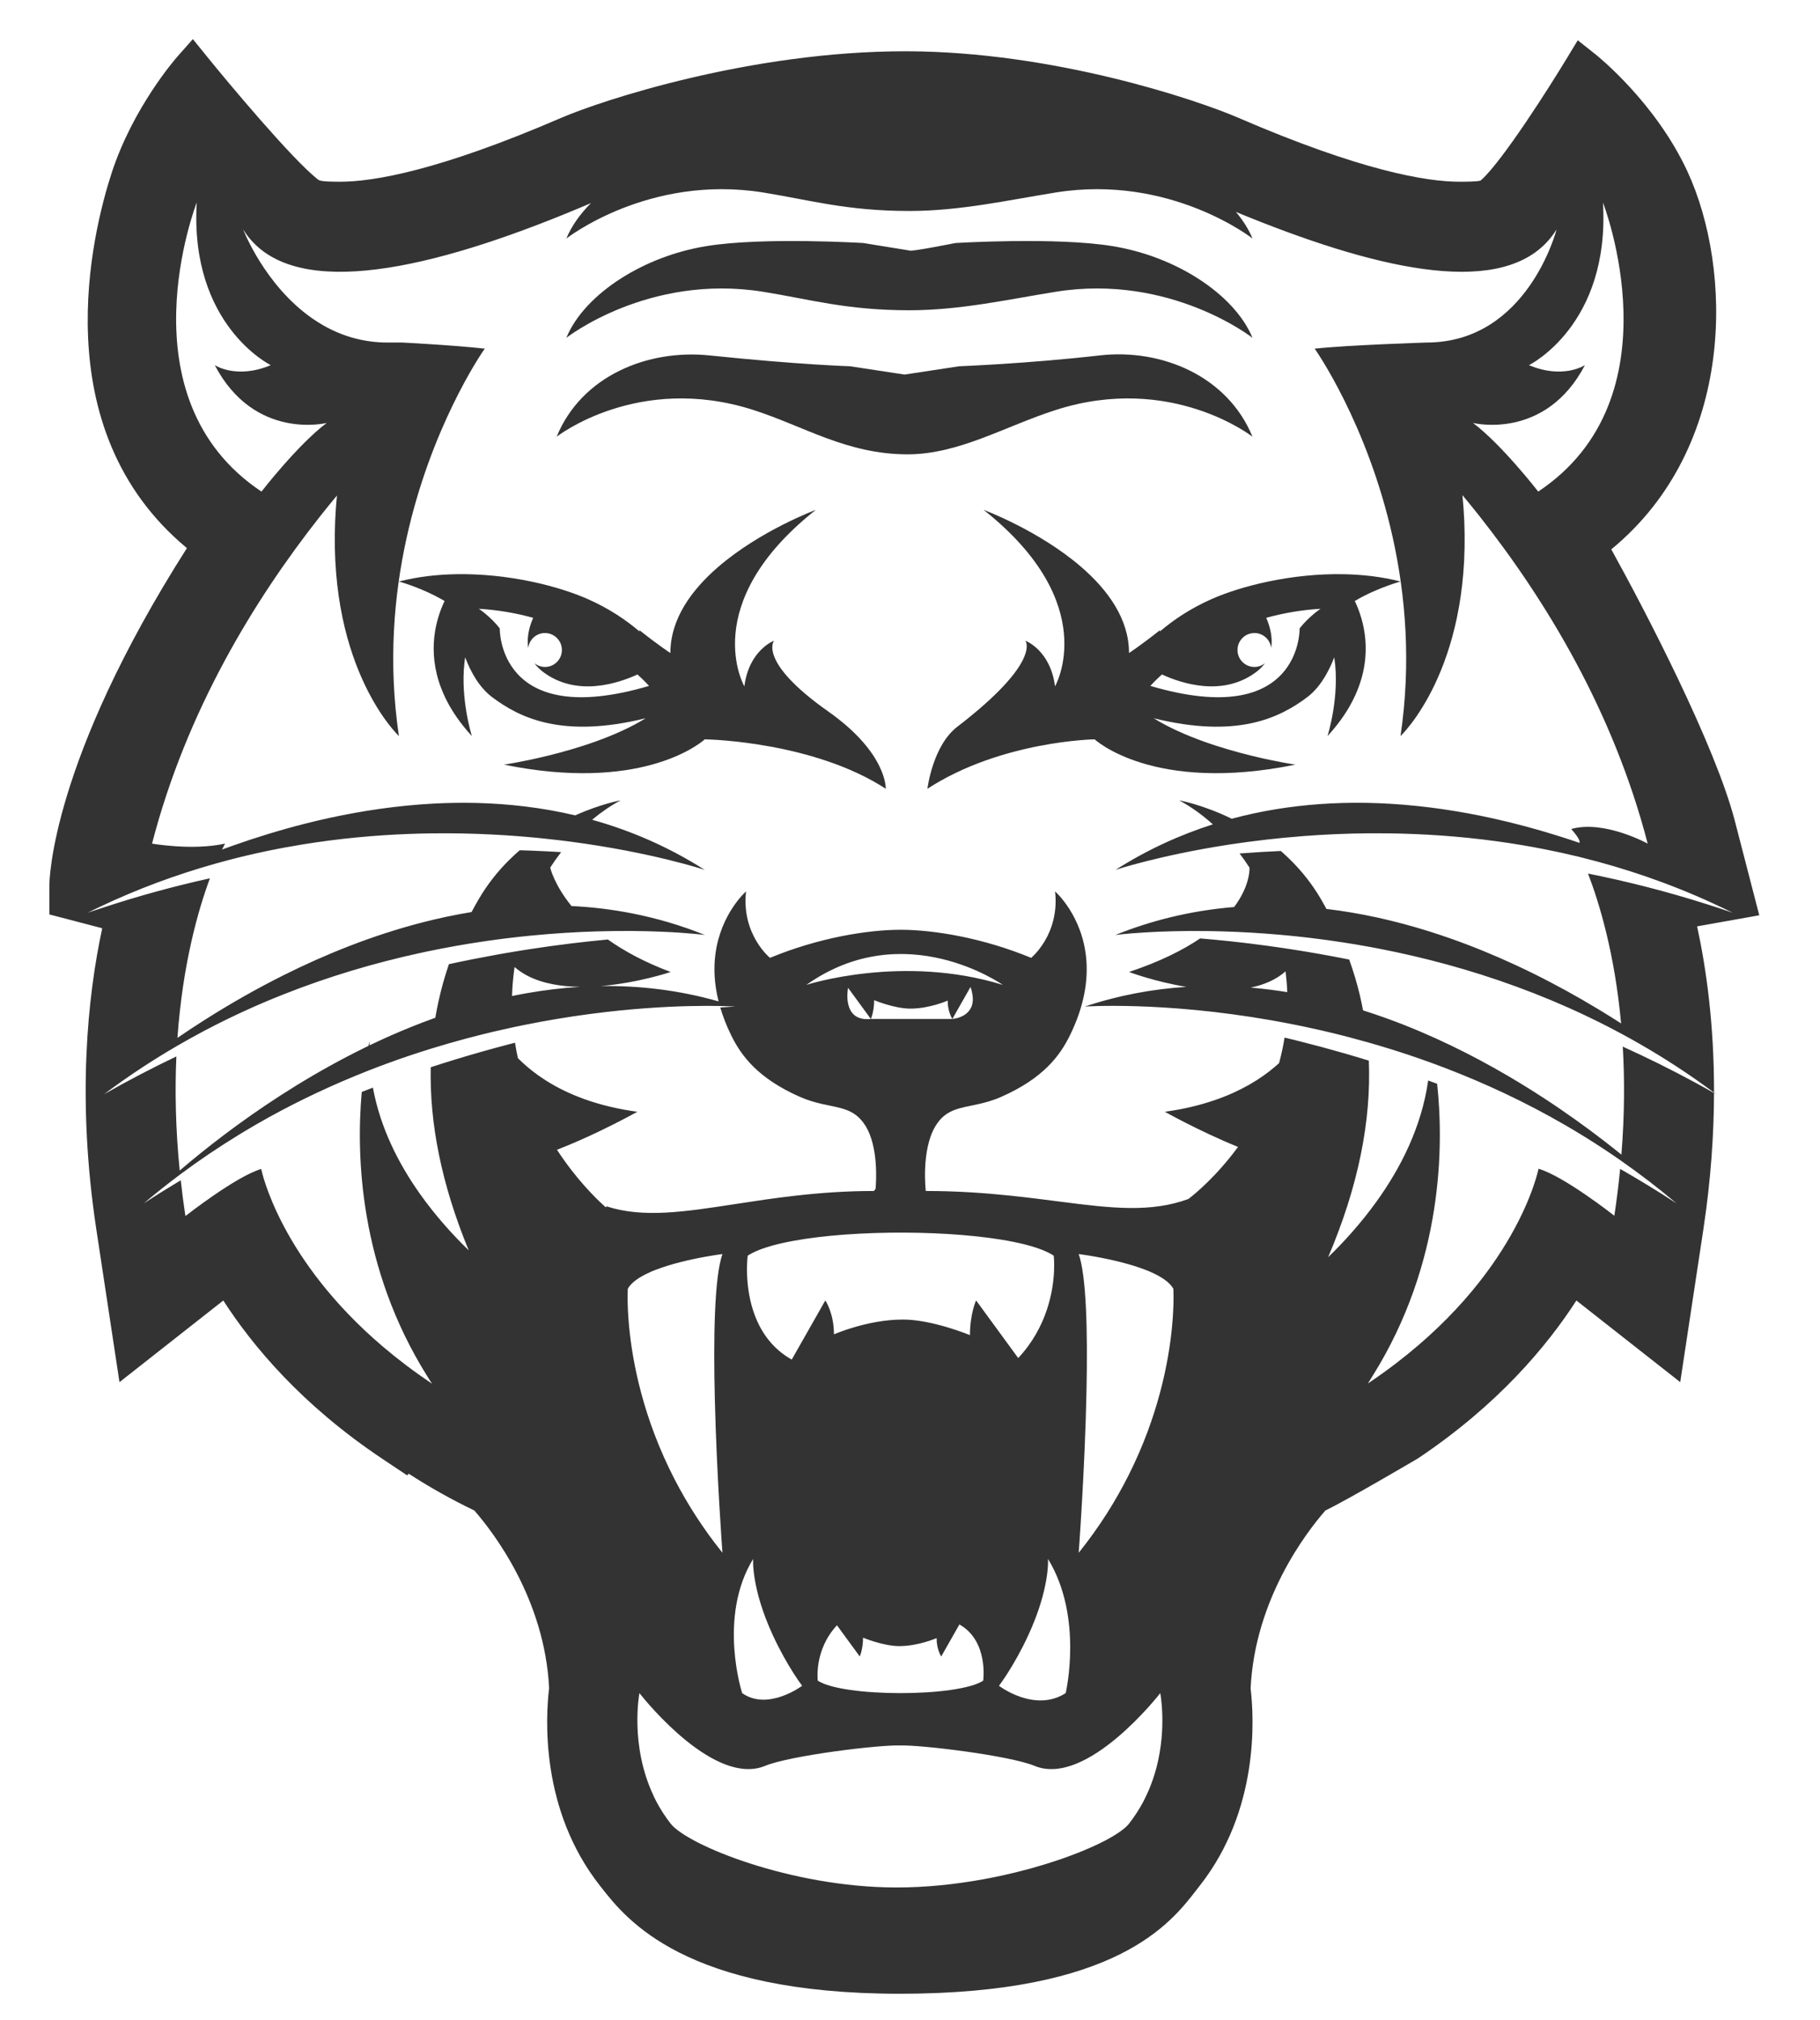 <?xml version="1.0" encoding="utf-8"?>
<!-- Generator: Adobe Illustrator 21.1.0, SVG Export Plug-In . SVG Version: 6.00 Build 0)  -->
<svg version="1.1" id="圖層_1" xmlns="http://www.w3.org/2000/svg" xmlns:xlink="http://www.w3.org/1999/xlink" x="0px" y="0px"
	 viewBox="0 0 342.578 380.049" enable-background="new 0 0 342.578 380.049" xml:space="preserve">
<g>
	<path fill="#333333" d="M198.769,77.108c21.71-6.934,36.985,5.044,36.985,5.044c-4.7-11.468-17.193-16.622-28.787-15.291
		c-13.461,1.545-26.437,2.039-26.437,2.039l-10.263,1.56l-10.264-1.56c0,0-9.748-0.299-26.437-2.039
		c-11.611-1.211-24.087,3.822-28.787,15.291c0,0,15.275-11.978,36.984-5.044c9.568,3.056,17.618,8.357,29.063,8.357
		C180.53,85.465,189.202,80.164,198.769,77.108z"/>
	<path fill="#333333" d="M143.618,54.883c8.812,1.412,15.685,3.483,27.562,3.483c9.567,0,18.75-2.072,27.561-3.483
		c21.571-3.454,37.012,8.665,37.012,8.665c-1.684-4.117-5.402-8.066-10.323-11.2c-4.522-2.879-10.057-5.071-16.003-6.046
		c-10.684-1.75-29.588-0.585-29.588-0.585s-8.674,1.728-8.659,1.405l-8.66-1.405c0,0-18.905-1.165-29.588,0.585
		c-5.946,0.974-11.482,3.166-16.004,6.046c-4.921,3.133-8.639,7.082-10.323,11.2C106.606,63.548,122.048,51.429,143.618,54.883z"/>
	<path fill="#333333" d="M243.84,143.837c0,0-3.435-0.5-8.14-1.645c-5.588-1.361-12.963-3.636-18.541-7.08
		c15.591,3.845,23.621,0.003,28.887-3.953c1.429-1.074,2.568-2.527,3.493-4.122c0.63-1.086,1.167-2.234,1.605-3.39
		c1.139,7.284-1.268,14.818-1.268,14.818c1.72-1.869,3.065-3.71,4.103-5.5c0.443-0.764,0.82-1.516,1.156-2.26
		c3.475-7.688,1.532-14.201-0.123-17.648c0.039-0.023,0.079-0.044,0.118-0.067c2.231-1.319,4.569-2.275,6.227-2.868
		c1.356-0.485,2.258-0.731,2.258-0.731c-3.487-0.901-7.128-1.31-10.739-1.377c-9.746-0.182-19.266,2.204-24.922,4.727
		c-3.846,1.716-7.022,3.818-9.658,6.076c0.066-0.205,0.1-0.321,0.1-0.321c-3.694,2.935-5.882,4.343-5.882,4.343
		c0-6.426-4.007-11.871-8.952-16.151c-7.982-6.909-18.413-10.774-18.413-10.774c22.378,17.719,13.438,33.196,13.438,33.196
		c-0.873-6.838-5.578-8.585-5.578-8.585s3.156,3.918-12.81,16.182c-4.673,3.588-5.627,11.667-5.627,11.667
		c13.894-9.018,31.473-9.297,31.473-9.297S216.97,149.312,243.84,143.837z M248.562,114.52c0,0-2.212,1.474-3.932,3.686
		c0,0,0.448,19.241-28.094,10.822c0,0,0.741-0.858,2.173-2.153c3.713,1.707,11.504,4.272,17.806-0.507
		c0.666-0.504,1.185-1.05,1.593-1.616c-0.547,0.438-1.231,0.711-1.985,0.711c-1.762,0-3.19-1.428-3.19-3.19s1.428-3.19,3.19-3.19
		c1.63,0,2.959,1.227,3.151,2.805c0.364-2.313-0.425-4.532-0.939-5.667C241.441,115.364,244.846,114.741,248.562,114.52z"/>
	<path fill="#333333" d="M94.858,143.837c25.353,5.166,36.507-3.651,37.687-4.663c0.071-0.061,0.11-0.097,0.11-0.097
		s0.02,0,0.056,0.001c1.139,0.023,20.534,0.546,34.016,9.296c0,0,0.296-6.703-10.816-14.53
		c-13.347-9.401-10.221-13.319-10.221-13.319s-4.706,1.748-5.579,8.585c0,0-8.939-15.477,13.44-33.196
		c0,0-10.453,3.873-18.438,10.795c-4.934,4.277-8.928,9.715-8.928,16.13c0,0-2.188-1.408-5.881-4.343c0,0,0.035,0.116,0.1,0.32
		c-2.636-2.258-5.812-4.36-9.657-6.076c-5.643-2.518-15.133-4.898-24.854-4.728c-3.61,0.063-7.251,0.468-10.741,1.363
		c-0.022,0.006-0.045,0.009-0.067,0.015c0,0,0.061,0.017,0.146,0.041c0.734,0.21,4.41,1.319,7.938,3.327
		c0.089,0.051,0.177,0.102,0.266,0.153c0.084,0.049,0.168,0.095,0.251,0.144c-0.04,0.085-0.081,0.165-0.122,0.254
		c-0.073,0.158-0.146,0.325-0.219,0.494c-1.563,3.614-3.033,9.808,0.275,17.021c0.103,0.225,0.204,0.45,0.317,0.677
		c1.114,2.244,2.693,4.58,4.886,6.962c0,0-2.182-6.845-1.402-13.793c0.038-0.343,0.079-0.684,0.133-1.026
		c1.081,2.854,2.695,5.707,5.1,7.513c5.265,3.956,13.294,7.797,28.885,3.953c-5.568,3.437-12.925,5.711-18.51,7.072
		C98.308,143.335,94.858,143.837,94.858,143.837z M94.069,118.206c-1.721-2.212-3.932-3.686-3.932-3.686
		c3.716,0.222,7.121,0.845,10.227,1.701c-0.514,1.135-1.304,3.355-0.939,5.669c0.191-1.579,1.521-2.807,3.151-2.807
		c1.762,0,3.191,1.428,3.191,3.19s-1.428,3.19-3.191,3.19c-0.755,0-1.439-0.273-1.985-0.711c0.407,0.567,0.927,1.112,1.593,1.617
		c6.302,4.779,14.093,2.214,17.806,0.507c1.433,1.295,2.174,2.153,2.174,2.153C93.622,137.446,94.069,118.206,94.069,118.206z"/>
	<path fill="#333333" d="M220.187,172.582c-3.414,0.839-6.834,1.927-10.246,3.301c0,0,2.051-0.272,5.698-0.49
		c3.026-0.181,7.155-0.324,12.144-0.243c3.163,0.051,6.672,0.194,10.46,0.473c0.792,0.058,1.596,0.123,2.411,0.194
		c0.559,0.049,1.124,0.1,1.695,0.155c1.276,0.122,2.578,0.261,3.905,0.417c1.273,0.15,2.568,0.315,3.884,0.498
		c0.002,0,0.004,0.001,0.006,0.001c0.842,0.117,1.692,0.242,2.55,0.374c1.733,0.266,3.496,0.56,5.291,0.89
		c0.633,0.117,1.272,0.239,1.912,0.365c8.109,1.585,16.758,3.865,25.593,7.102c4.251,1.557,8.543,3.334,12.84,5.366
		c0.827,0.391,1.654,0.791,2.481,1.201c1.496,0.742,2.992,1.518,4.484,2.323c4.576,2.468,9.13,5.241,13.616,8.355
		c1.245,0.864,2.485,1.753,3.719,2.671c0.143,0.107,0.288,0.21,0.433,0.317c0,0-0.151-0.137-0.433-0.383
		c0.02-12.674-1.44-23.194-3.186-31.209l11.702-2.084l-4.593-17.732c-3.686-14.228-16.825-39.493-23.262-51.105
		c23.572-19.356,22.797-52.782,14.348-71.055c-6.012-13.003-16.903-21.734-17.364-22.098l-3.295-2.613L294.8,11.17
		c-3.065,5.061-11.904,18.999-15.952,22.661c-0.113,0.103-0.159,0.132-0.159,0.132c-0.49,0.221-3.091,0.221-3.944,0.222
		c-6.294,0-18.626-2.085-41.631-12.019c-8.017-3.462-34.862-12.46-62.44-12.522h-0.301c-29.166,0-57.205,9.273-64.728,12.522
		C82.637,32.1,70.305,34.185,64.011,34.185c-3.643,0-3.902-0.206-4.262-0.492c-4.827-3.834-16.573-17.857-20.692-22.937L36.3,7.355
		l-2.899,3.28c-0.339,0.384-8.365,9.552-12.394,21.928C17.396,43.652,8.1,80.652,35.182,103.107
		c-25.59,40.151-25.893,62.534-25.893,63.488v5.421l9.953,2.599c-2.757,12.833-4.813,32.209-1.115,56.619L22.488,260l19.544-15.357
		c5.498,8.533,14.777,19.643,29.827,29.704l4.766,3.184l0.313-0.309c3.86,2.509,7.999,4.831,12.349,6.924
		c3.653,4.185,13.238,16.691,14.074,33.406c-0.673,5.515-1.674,22.896,9.56,37.163l0.268,0.342
		c4.689,5.983,15.668,19.993,56.187,19.993c40.753,0,50.947-13.203,55.847-19.548l0.611-0.788
		c11.211-14.24,10.23-31.599,9.566-37.101c0.818-16.759,10.42-29.282,14.079-33.471c4.353-2.094,17.417-9.796,17.417-9.796
		c15.048-10.058,24.328-21.17,29.826-29.703l19.547,15.354l4.359-28.763c1.408-9.298,1.982-17.863,2.002-25.624
		c-1.234-0.701-2.47-1.383-3.705-2.051c-4.496-2.431-8.996-4.652-13.47-6.676c0.358,6.098,0.341,12.875-0.258,20.315
		c-1.051-0.85-2.176-1.739-3.367-2.656c-1.637-1.26-3.398-2.572-5.282-3.914c-3.777-2.693-8.032-5.498-12.677-8.221
		c-6.8-3.985-14.44-7.782-22.667-10.77c-1.526-0.554-3.073-1.08-4.637-1.574c-0.183-0.962-0.381-1.918-0.606-2.862
		c-0.545-2.283-1.218-4.514-2.002-6.7c-1.027-0.205-2.037-0.398-3.039-0.586c-0.001,0-0.001,0-0.002,0
		c-1.74-0.325-3.445-0.627-5.105-0.903c-0.775-0.129-1.54-0.252-2.296-0.37c-0.764-0.12-1.515-0.233-2.259-0.342
		c-0.97-0.143-1.924-0.278-2.859-0.405c-4.639-0.628-8.836-1.064-12.499-1.366c-3.221,2.184-7.551,4.368-13.384,6.314
		c0,0,4.805,1.815,10.779,2.8c-6.295,0.403-12.689,1.569-19.105,3.705c0,0,14.575-1.02,35.157,2.59
		c0.371,0.065,0.748,0.134,1.123,0.203c0.554,0.101,1.11,0.204,1.672,0.312c1.302,0.249,2.625,0.516,3.968,0.804
		c0.733,0.157,1.472,0.321,2.217,0.49c0.565,0.128,1.13,0.257,1.7,0.393c0.001,0,0.001,0,0.001,0
		c1.283,0.304,2.582,0.629,3.893,0.971c1.154,0.301,2.318,0.619,3.491,0.95c1.441,0.407,2.895,0.838,4.363,1.295
		c2.428,0.755,4.889,1.581,7.374,2.48c0.292,0.106,0.584,0.21,0.877,0.318c0.689,0.254,1.38,0.515,2.072,0.78
		c7.439,2.851,15.053,6.385,22.605,10.765c2.445,1.418,4.884,2.927,7.307,4.528c1.033,0.682,2.062,1.384,3.088,2.101
		c3.536,2.469,7.033,5.138,10.462,8.039c-3.523-2.301-7.062-4.457-10.601-6.482c-0.278,2.848-0.633,5.78-1.092,8.81
		c0,0-9.515-7.476-14.272-8.835c0,0-3.957,20.274-29.312,38.445c-0.91,0.652-1.841,1.302-2.806,1.947
		c0.309-0.471,0.59-0.944,0.885-1.416c13.373-21.37,13.388-43.484,12.15-54.964c-0.565-0.209-1.127-0.412-1.689-0.615
		c-1.245,8.793-5.224,16.546-9.786,22.862c-2.969,4.109-6.175,7.606-9.042,10.379c5.772-13.541,8.109-25.806,7.66-36.977
		c-1.547-0.477-3.074-0.933-4.58-1.366c-1.362-0.392-2.706-0.767-4.032-1.125c-0.001,0-0.001,0-0.002-0.001
		c-0.152-0.041-0.304-0.082-0.456-0.123c-1.393-0.374-2.765-0.729-4.115-1.067c-0.901-0.226-1.796-0.447-2.677-0.657
		c-0.263,1.665-0.614,3.267-1.038,4.806c-0.263,0.241-0.536,0.481-0.818,0.72c-2.743,2.329-6.395,4.558-11.23,6.223
		c-2.752,0.947-5.874,1.717-9.446,2.208c0,0,1.482,0.835,3.823,2.029c2.553,1.302,6.129,3.031,9.947,4.583
		c-4.121,5.623-8.235,8.943-9.174,9.664c-0.088,0.067-0.145,0.111-0.174,0.133c-7.026,2.576-14.383,1.754-23.739,0.548
		c-3.018-0.389-6.248-0.812-9.739-1.176c-4.776-0.498-10.035-0.881-15.948-0.881c0,0-0.898-7.648,1.796-12.158
		c0.003-0.004,0.004-0.009,0.007-0.014c1.927-3.212,4.515-3.383,7.91-4.127c1.369-0.3,2.866-0.691,4.508-1.416
		c7.868-3.474,11.018-7.691,12.928-11.588c2.718-5.545,3.394-10.314,3.068-14.24c-0.689-8.295-5.875-12.808-5.875-12.808
		c0.902,8.115-4.508,12.496-4.508,12.496c-9.016-3.732-18.293-5.283-24.577-5.283c-6.285,0-15.561,1.551-24.578,5.283
		c0,0-5.41-4.382-4.508-12.496c0,0-4.754,4.138-5.764,11.771c-0.341,2.581-0.252,5.56,0.593,8.916
		c-7.479-2.128-14.909-2.988-22.169-2.884c7.025-0.58,13.153-2.646,13.153-2.646c-4.921-1.839-8.787-3.96-11.827-6.112
		c-4.311,0.399-9.262,0.98-14.715,1.82c-0.767,0.118-1.542,0.241-2.328,0.37c-0.79,0.129-1.588,0.263-2.398,0.403
		c-0.063,0.011-0.128,0.022-0.191,0.033c-0.415,0.072-0.836,0.148-1.257,0.224c-0.004,0.001-0.006,0.001-0.01,0.002
		c-2.899,0.521-5.909,1.112-9.017,1.787c-0.798,2.331-1.465,4.715-1.993,7.155c-0.209,0.967-0.399,1.941-0.564,2.925
		c-1.531,0.548-3.042,1.124-4.531,1.724c-2.692,1.086-5.316,2.247-7.856,3.469c0.006-0.262-0.004-0.519,0.007-0.783
		c0,0-0.079,0.306-0.204,0.879c-0.105,0.051-0.208,0.102-0.312,0.153c-9.435,4.583-17.745,9.92-24.428,14.787
		c-0.774,0.564-1.524,1.12-2.254,1.669c-3.304,2.486-6.144,4.8-8.448,6.769c-0.03,0.026-0.06,0.051-0.09,0.077
		c-0.782-7.86-0.917-15.028-0.628-21.466c-4.447,2.122-8.911,4.438-13.362,6.97c-0.089,0.051-0.18,0.1-0.269,0.151
		c0.089-0.067,0.18-0.13,0.269-0.197c4.424-3.302,8.93-6.251,13.471-8.891c0.034-0.019,0.067-0.039,0.1-0.059
		c1.585-0.919,3.173-1.8,4.764-2.645c0.185-0.098,0.371-0.2,0.556-0.297c4.821-2.533,9.66-4.731,14.461-6.638
		c8.778-3.487,17.424-5.998,25.601-7.791c0.516-0.113,1.03-0.226,1.542-0.333c1.84-0.386,3.652-0.734,5.436-1.051
		c2.822-0.501,5.568-0.92,8.226-1.267c0.001,0,0.004,0,0.005-0.001c0.317-0.041,0.635-0.084,0.95-0.123
		c0.27-0.034,0.539-0.066,0.808-0.099c0.758-0.092,1.507-0.177,2.249-0.258c0.628-0.068,1.25-0.133,1.866-0.193
		c4.538-0.446,8.745-0.692,12.529-0.804c4.75-0.142,8.835-0.077,12.067,0.058c5.221,0.219,8.221,0.619,8.221,0.619
		c-4.575-1.843-9.164-3.168-13.736-4.066c-3.812-0.749-7.61-1.194-11.376-1.377c-3.316-4.079-4.007-7.23-4.008-7.233
		c0.648-1.002,1.333-1.973,2.057-2.908c-1.779-0.109-3.623-0.203-5.539-0.277c-0.741-0.029-1.494-0.054-2.255-0.077
		c-0.702,0.603-1.396,1.242-2.077,1.921c-2.078,2.073-4.029,4.504-5.688,7.357c-0.451,0.776-0.883,1.56-1.304,2.349
		c-3.189,0.522-6.326,1.191-9.399,1.986c-0.032,0.008-0.063,0.017-0.095,0.026c-9.349,2.426-18.095,5.978-25.856,9.851
		c-5.44,2.714-10.391,5.583-14.731,8.331c-0.215,0.136-0.428,0.272-0.64,0.407c-1.602,1.023-3.117,2.027-4.537,2.998
		c-0.033,0.023-0.069,0.046-0.102,0.069c0.982-13.849,3.873-23.98,6.111-30.016c-6.648,1.467-13.427,3.307-20.259,5.564
		c-0.917,0.303-1.832,0.59-2.751,0.908c0.727-0.362,1.455-0.711,2.183-1.057c7.306-3.472,14.658-6.154,21.92-8.191
		c0.036-0.01,0.072-0.02,0.109-0.03c0.251-0.07,0.502-0.137,0.752-0.205c0.462-0.127,0.924-0.257,1.386-0.378
		c4.686-1.234,9.325-2.199,13.885-2.947c6.974-1.143,13.756-1.766,20.214-2.01c1.377-0.052,2.739-0.088,4.084-0.107
		c4.011-0.057,7.879,0.027,11.57,0.214c2.864,0.145,5.621,0.352,8.255,0.604c0.423,0.041,0.844,0.082,1.26,0.124
		c1.145,0.118,2.269,0.242,3.364,0.375c0.599,0.073,1.191,0.147,1.773,0.223c15.507,2.031,25.388,5.323,25.388,5.323
		c-6.876-4.376-14.005-7.418-21.193-9.423c1.708-1.426,3.506-2.662,5.362-3.655c0,0-3.684,0.652-8.546,2.829
		c-6.258-1.479-12.539-2.196-18.719-2.339c-2.675-0.062-5.33-0.016-7.956,0.124c-1.69,0.09-3.367,0.218-5.03,0.381
		c-6.635,0.653-13.037,1.855-19.024,3.366c-4.81,1.214-9.35,2.626-13.54,4.103c-0.619,0.218-1.231,0.438-1.834,0.659
		c-0.085,0.031-0.172,0.062-0.256,0.093c-0.039,0.014-0.079,0.029-0.118,0.043c0.361-0.739,0.576-1.12,0.576-1.12
		c-6.116,1.359-13.75,0-13.75,0c6.465-24.948,19.251-45.871,31.598-61.524c1.074-1.361,2.142-2.671,3.205-3.952
		c-0.154,1.634-0.273,3.232-0.336,4.771c-1.165,28.131,12,40.473,12,40.473c-2.038-13.786-0.938-26.432,1.431-37.194
		c4.548-20.66,13.797-34.341,14.66-35.585c0.072-0.055,0.123-0.094,0.123-0.094c-6.116-0.679-15.631-1.153-15.631-1.153
		s-2.447,0-2.719,0c-4.645,0-8.636-1.271-12.024-3.185c-0.756-0.427-1.478-0.887-2.174-1.372
		c-8.969-6.249-12.985-16.716-12.985-16.716c0.575,0.929,1.235,1.764,1.966,2.518c10.365,10.691,35.972,4.292,63.498-7.47
		c-2.077,2.093-3.675,4.349-4.621,6.661c0,0,15.441-12.119,37.012-8.665c8.812,1.411,15.685,3.482,27.562,3.482
		c9.567,0,18.75-2.072,27.561-3.482c21.571-3.454,37.012,8.665,37.012,8.665c-0.7-1.712-1.768-3.391-3.109-5
		c25.874,10.675,48.633,15.981,58.382,5.822c0.727-0.758,1.386-1.597,1.964-2.531c0,0-5.425,21.273-24.465,21.273
		c0,0-14.951,0.474-21.067,1.153c0,0,9.944,13.984,14.72,35.652c2.373,10.767,3.476,23.423,1.436,37.221
		c0,0,13.187-12.359,12-40.534c-0.066-1.544-0.187-3.148-0.343-4.787c1.068,1.285,2.14,2.598,3.219,3.964
		c12.363,15.66,25.175,36.607,31.649,61.589c0,0-8.148-4.492-14.384-2.749c1.112,1.277,1.726,2.221,1.547,2.61
		c-1.358-0.466-2.753-0.922-4.179-1.367c-3.825-1.195-7.882-2.299-12.114-3.235c-6.157-1.361-12.685-2.362-19.412-2.755
		c-1.471-0.086-2.951-0.146-4.439-0.171c-2.863-0.049-5.755,0.028-8.661,0.232c-5.524,0.389-11.102,1.264-16.649,2.76
		c-5.521-2.692-9.908-3.465-9.908-3.465c2.219,1.187,4.355,2.724,6.352,4.518c-6.209,1.984-12.355,4.77-18.311,8.56
		c0,0,8.039-2.675,20.984-4.69c0.314-0.049,0.624-0.098,0.945-0.146c0.925-0.139,1.88-0.273,2.852-0.404
		c1.178-0.158,2.39-0.309,3.634-0.451c2.225-0.254,4.549-0.48,6.964-0.664c3.905-0.298,8.041-0.49,12.369-0.524
		c1.142-0.009,2.302-0.003,3.469,0.011c6.564,0.078,13.513,0.528,20.7,1.516c2.92,0.402,5.88,0.897,8.868,1.486
		c2.1,0.414,4.212,0.872,6.337,1.389c0.183,0.044,0.367,0.094,0.549,0.139c8.187,2.024,16.527,4.84,24.819,8.658
		c1.219,0.561,2.437,1.136,3.653,1.741c-1.571-0.545-3.139-1.054-4.705-1.554c-7.616-2.429-15.158-4.339-22.514-5.81
		c2.131,5.531,5.024,15.048,6.229,28.191c-1.349-0.869-2.767-1.754-4.24-2.644c-1.038-0.627-2.105-1.257-3.201-1.887
		c-3.845-2.212-8.031-4.422-12.505-6.492c-7.871-3.643-16.617-6.848-25.881-8.88c-0.085-0.019-0.17-0.038-0.256-0.057
		c-3.074-0.666-6.204-1.2-9.379-1.578c-0.322-0.589-0.646-1.178-0.984-1.76c-1.754-3.017-3.835-5.562-6.049-7.711
		c-0.513-0.498-1.033-0.973-1.559-1.429c-1.224,0.055-2.422,0.116-3.588,0.185c-1.439,0.085-2.821,0.182-4.166,0.284
		c0.652,0.856,1.27,1.745,1.86,2.656c0.001,0.008,0.245,3.222-2.885,7.413C228.287,170.955,224.241,171.587,220.187,172.582z
		 M238.953,186.153c-1.171-0.147-2.346-0.279-3.53-0.379c1.204-0.246,2.355-0.6,3.432-1.076c1.142-0.505,2.196-1.153,3.126-1.968
		c0.16,1.327,0.273,2.632,0.319,3.903C241.191,186.454,240.076,186.294,238.953,186.153z M118.173,242.421
		c0.715-1.271,2.379-2.333,4.414-3.208c-0.034,0.015-0.071,0.028-0.105,0.043c0,0,0.213-0.127,0.555-0.23
		c0.152-0.062,0.304-0.124,0.459-0.184c0.043-0.016,0.086-0.031,0.128-0.047c0.28-0.106,0.564-0.208,0.852-0.308
		c0.088-0.03,0.175-0.061,0.264-0.09c0.659-0.222,1.333-0.429,2.008-0.62c0.087-0.024,0.173-0.048,0.26-0.072
		c0.31-0.086,0.619-0.169,0.927-0.248c0.029-0.007,0.058-0.015,0.087-0.023c0.34-0.087,0.676-0.168,1.01-0.247
		c0.054-0.013,0.107-0.026,0.162-0.038c0.022-0.005,0.043-0.009,0.064-0.015c0.296-0.069,0.588-0.135,0.875-0.198
		c0.037-0.008,0.075-0.017,0.112-0.025c0.324-0.07,0.64-0.136,0.948-0.198c0.061-0.012,0.12-0.024,0.181-0.036
		c0.268-0.053,0.528-0.104,0.78-0.152c0.04-0.008,0.081-0.016,0.12-0.023c0.286-0.054,0.56-0.103,0.822-0.149
		c0.046-0.008,0.088-0.015,0.133-0.023c0.224-0.039,0.438-0.076,0.64-0.109c0.039-0.006,0.078-0.013,0.115-0.019
		c0.229-0.037,0.441-0.072,0.636-0.102c0.023-0.004,0.042-0.006,0.064-0.01c0.172-0.026,0.327-0.05,0.467-0.07
		c0.031-0.005,0.061-0.009,0.091-0.013c0.144-0.021,0.273-0.039,0.377-0.054c0.016-0.002,0.024-0.003,0.039-0.005
		c0.104-0.014,0.181-0.025,0.235-0.032c0.001,0,0.001,0,0.001,0c0.054-0.007,0.092-0.012,0.092-0.012
		c-1.537,4.356-1.714,15.851-1.434,27.318c0.353,14.46,1.434,28.876,1.434,28.876c-3.688-4.59-6.617-9.216-8.945-13.702
		c-6.008-11.578-7.996-22.206-8.627-28.862C117.995,245.1,118.173,242.421,118.173,242.421z M145.465,307.594
		c2.693,5.838,5.525,9.524,5.525,9.524s-6.429,4.814-11.296,1.379c0,0-4.639-14.302,2.069-25.242
		C141.763,293.255,141.346,298.663,145.465,307.594z M169.378,328.348c3.861-0.154,20.603,1.874,25.364,3.837
		c9.891,4.077,23.655-13.688,23.655-13.688s1.263,6.458-0.72,14.026c0.001-0.001,0.001-0.002,0.001-0.003
		c-0.001,0.005-0.003,0.01-0.004,0.014c-0.004,0.013-0.009,0.027-0.012,0.04c-0.159,0.601-0.345,1.211-0.547,1.823
		c-0.043,0.132-0.086,0.263-0.132,0.395c-0.213,0.617-0.446,1.237-0.709,1.859c-0.042,0.099-0.089,0.198-0.132,0.297
		c-0.25,0.577-0.524,1.153-0.821,1.728c-0.049,0.095-0.094,0.19-0.144,0.284c-0.33,0.622-0.694,1.239-1.084,1.853
		c-0.08,0.126-0.163,0.25-0.246,0.376c-0.414,0.629-0.849,1.253-1.333,1.867c-1.479,1.879-6.454,4.517-13.325,6.841
		c-3.124,1.057-6.639,2.049-10.396,2.875c-1.145,0.252-2.313,0.488-3.498,0.707c-5.336,0.982-11.041,1.595-16.727,1.58
		c-19.678-0.055-39.136-7.95-42.327-12.003c-0.48-0.609-0.912-1.228-1.323-1.852c-0.086-0.13-0.172-0.259-0.255-0.389
		c-0.376-0.593-0.727-1.19-1.048-1.791c-0.076-0.144-0.147-0.288-0.221-0.433c-0.112-0.218-0.23-0.436-0.335-0.655
		c0.011,0.008,0.025,0.015,0.035,0.023c-4.635-9.623-2.734-19.465-2.734-19.465s0.045,0.058,0.118,0.149
		c1.312,1.65,14.16,17.404,23.537,13.539C148.775,330.222,165.516,328.194,169.378,328.348z M157.542,305.737l4.286,5.862
		c0,0,0.623-1.354,0.623-3.53c0,0,3.819,1.585,6.819,1.585c3.614,0,7.023-1.507,7.023-1.507c0,2.177,0.877,3.452,0.877,3.452
		l3.419-6.018c5.524,3.109,4.481,10.571,4.481,10.571c-4.739,3.127-26.405,3.127-31.143,0
		C153.928,316.152,153.178,310.4,157.542,305.737z M197.264,293.255c6.708,10.94,3.33,25.242,3.33,25.242
		c-5.853,3.758-12.557-1.379-12.557-1.379s2.832-3.686,5.525-9.524C197.682,298.663,197.264,293.255,197.264,293.255z
		 M209.772,237.134c0.074,0.017,0.148,0.034,0.223,0.052c0.335,0.079,0.671,0.161,1.011,0.248c0.029,0.007,0.058,0.015,0.086,0.023
		c0.308,0.079,0.617,0.162,0.927,0.248c0.088,0.024,0.174,0.048,0.262,0.073c0.676,0.191,1.348,0.397,2.007,0.619
		c0.089,0.03,0.176,0.06,0.264,0.091c0.287,0.099,0.57,0.201,0.849,0.307c0.043,0.017,0.089,0.032,0.132,0.049
		c0.155,0.06,0.306,0.122,0.458,0.184c0.342,0.103,0.556,0.231,0.556,0.231c-0.035-0.015-0.072-0.029-0.107-0.044
		c2.036,0.875,3.701,1.938,4.417,3.209c0,0,0.186,2.792-0.269,7.394c-0.642,6.493-2.579,16.606-8.141,27.666
		c-2.4,4.77-5.464,9.712-9.404,14.616c0,0,1.17-15.612,1.472-30.639c0.219-10.863-0.014-21.422-1.472-25.554
		c0,0,0.038,0.005,0.092,0.012c0.001,0,0.001,0,0.001,0c0.055,0.007,0.132,0.017,0.236,0.032c0.015,0.002,0.023,0.003,0.039,0.005
		c0.104,0.014,0.234,0.033,0.377,0.054c0.03,0.004,0.059,0.009,0.09,0.013c0.143,0.021,0.3,0.045,0.474,0.071
		c0.019,0.003,0.036,0.005,0.056,0.008c0.195,0.03,0.41,0.065,0.64,0.102c0.036,0.006,0.073,0.012,0.11,0.018
		c0.205,0.034,0.421,0.071,0.649,0.111c0.043,0.007,0.082,0.014,0.126,0.022c0.262,0.046,0.537,0.096,0.823,0.15
		c0.039,0.007,0.079,0.015,0.119,0.023c0.253,0.048,0.514,0.099,0.783,0.152c0.06,0.012,0.118,0.023,0.179,0.036
		c0.309,0.063,0.626,0.129,0.95,0.199c0.035,0.008,0.07,0.016,0.105,0.023c0.199,0.043,0.399,0.088,0.604,0.134
		C209.585,237.09,209.679,237.113,209.772,237.134z M190.724,233.604c3.335,0.672,6.008,1.538,7.618,2.6c0,0,0.581,4.59-1.291,10.18
		c-0.98,2.926-2.62,6.121-5.394,9.085l-7.928-10.843c0,0-1.153,2.505-1.153,6.53c0,0-7.062-2.932-12.611-2.932
		c-6.684,0-12.991,2.789-12.991,2.789c0-4.026-1.622-6.386-1.622-6.386l-6.324,11.13c-3.551-1.998-5.613-4.97-6.821-7.995
		c-2.268-5.681-1.467-11.556-1.467-11.556c1.758-1.16,4.79-2.084,8.563-2.779C160.883,231.293,179.547,231.351,190.724,233.604z
		 M179.26,191.681l2.007-3.532l1.413-2.485c0.208,0.585,0.32,1.101,0.385,1.578C183.627,191.408,179.26,191.681,179.26,191.681
		h-1.304h-7.963h-1.23h-4.845c-5.6,0.577-4.286-5.862-4.286-5.862l4.286,5.862c0,0,0.624-1.354,0.624-3.53
		c0,0,3.818,1.585,6.819,1.585c3.613,0,7.023-1.508,7.023-1.508c0,0.875,0.143,1.596,0.312,2.156
		C178.948,191.216,179.26,191.681,179.26,191.681z M188.749,185.269c-18.934-5.86-36.966,0-36.966,0
		C170.267,172.196,188.749,185.269,188.749,185.269z M99.36,183.592c2.861,1.458,6.33,2.003,9.816,2.044
		c-3.392,0.208-6.741,0.618-10.035,1.198c-0.926,0.163-1.847,0.341-2.764,0.531c0.053-1.769,0.211-3.589,0.477-5.454
		C97.618,182.569,98.455,183.131,99.36,183.592z M33.903,220.94c0.03-0.022,0.059-0.046,0.089-0.068
		c3.559-2.649,7.168-5.072,10.8-7.299c1.125-0.69,2.251-1.367,3.38-2.018c6.194-3.577,12.429-6.583,18.574-9.115
		c0.587-0.242,1.172-0.479,1.758-0.712c0.403-0.161,0.807-0.324,1.209-0.48c2.405-0.936,4.792-1.802,7.153-2.6
		c1.469-0.497,2.927-0.966,4.374-1.412c1.105-0.341,2.202-0.666,3.293-0.979c2.131-0.612,4.232-1.173,6.297-1.685
		c0.704-0.174,1.404-0.344,2.099-0.508c0.002-0.001,0.004-0.001,0.006-0.001c0.19-0.045,0.377-0.087,0.566-0.13
		c1.034-0.24,2.059-0.469,3.072-0.686c0.241-0.051,0.48-0.102,0.72-0.153c0.485-0.102,0.967-0.201,1.447-0.297
		c17.247-3.472,30.989-3.673,36.755-3.557c1.906,0.038,2.947,0.11,2.947,0.11s-1.008,0.035-2.865,0.173
		c0.49,1.655,1.152,3.39,2.046,5.215c1.91,3.897,5.06,8.115,12.927,11.588c1.553,0.685,2.974,1.071,4.281,1.365
		c3.406,0.766,6.01,0.902,7.962,3.915c0.058,0.09,0.119,0.167,0.176,0.262c2.338,3.896,1.982,10.138,1.842,11.765
		c0,0.001,0,0.002,0,0.003c-0.19,0.256-0.311,0.404-0.311,0.404c-5.332,0-10.229,0.368-14.763,0.882
		c-4.029,0.457-7.768,1.028-11.265,1.566c-9.616,1.48-17.393,2.683-24.266,0.45c-0.063,0.053-0.127,0.105-0.19,0.158
		c-0.11-0.096-0.252-0.221-0.423-0.376c-1.492-1.351-5.17-4.947-8.752-10.432c2.8-1.089,5.52-2.306,7.867-3.427
		c4.239-2.023,7.253-3.721,7.253-3.721c-7.576-1.042-13.181-3.309-17.328-5.962c-1.688-1.08-3.133-2.222-4.368-3.374
		c-0.27-0.252-0.531-0.505-0.782-0.758c-0.209-0.945-0.39-1.911-0.545-2.897c-0.541,0.138-1.087,0.281-1.634,0.425
		c-0.685,0.18-1.375,0.365-2.071,0.554c-0.003,0.001-0.006,0.002-0.009,0.003c-0.88,0.239-1.767,0.484-2.664,0.739
		c-1.687,0.479-3.404,0.985-5.144,1.518c-1.431,0.439-2.877,0.895-4.34,1.373c-0.227,10.479,1.981,21.912,7.152,34.448
		c-3-2.91-6.247-6.49-9.189-10.638c-4.032-5.684-7.46-12.43-8.846-19.973c-0.697,0.264-1.397,0.534-2.098,0.807
		c-1.063,11.837-0.503,32.964,12.287,53.414c0.239,0.381,0.468,0.763,0.715,1.144c0.095,0.098,0.182,0.194,0.279,0.292
		c-0.058-0.039-0.112-0.078-0.17-0.117c0.025,0.039,0.048,0.078,0.073,0.117c-3.39-2.266-6.423-4.578-9.149-6.892
		c-19.348-16.422-22.847-32.898-22.963-33.469c-4.785,1.423-14.182,8.803-14.182,8.803c-0.004-0.023-0.006-0.045-0.009-0.068
		c-0.047,0.036-0.087,0.068-0.087,0.068c-0.345-2.281-0.624-4.497-0.865-6.675c-2.323,1.391-4.643,2.836-6.956,4.347
		C29.322,224.462,31.602,222.656,33.903,220.94z M50.961,68.688c-6.456,2.719-10.534,0-10.534,0
		c7.475,14.272,21.067,10.874,21.067,10.874c-5.412,4.06-12.209,12.828-12.269,12.905c-0.001,0-0.006,0.007-0.006,0.007
		c-26.547-17.67-12.19-54.367-12.19-54.367c-0.001,0.018-0.001,0.035-0.001,0.053C35.695,61.224,50.961,68.688,50.961,68.688z
		 M289.537,92.474C289.537,92.474,289.537,92.474,289.537,92.474c0,0-6.839-8.834-12.275-12.912c0,0,13.591,3.398,21.067-10.874
		c0,0-4.078,2.719-10.534,0c0,0,15.291-7.475,13.931-30.581C301.726,38.107,316.084,74.804,289.537,92.474z"/>
</g>
</svg>
